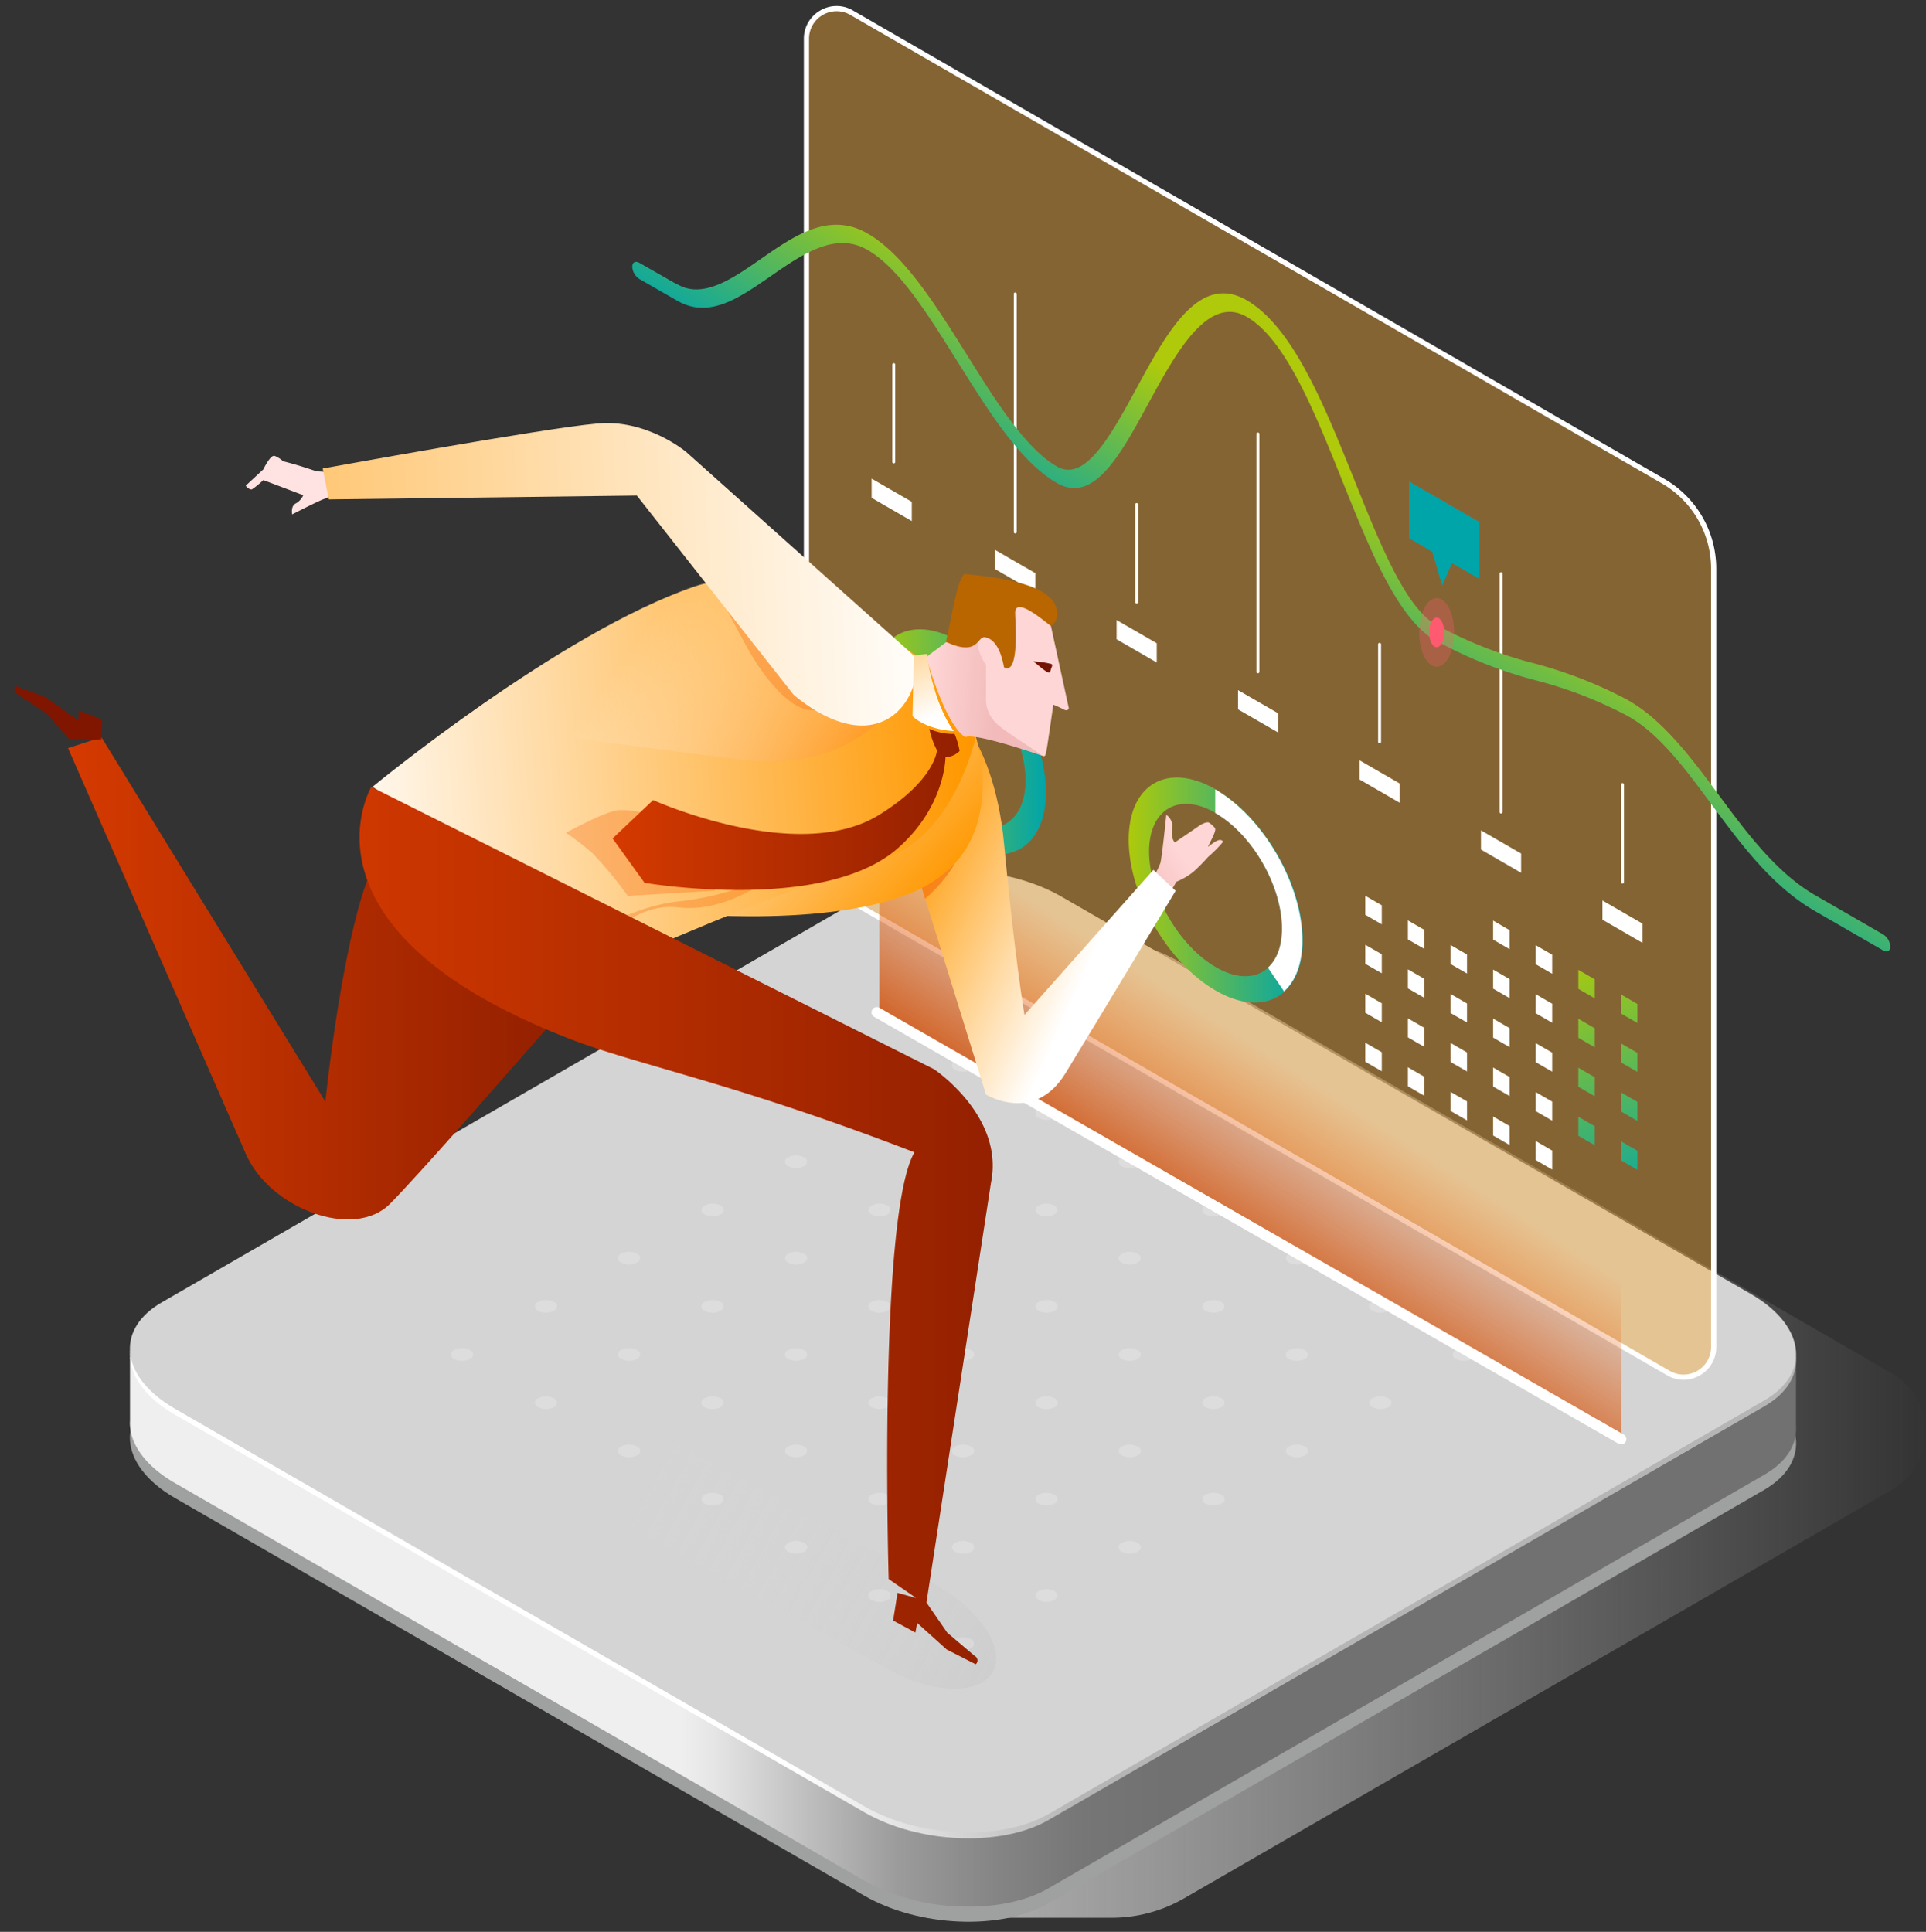 <svg xmlns="http://www.w3.org/2000/svg" width="320" height="321" viewBox="0 0 320 321">
    <rect x="0" y="0" width="320" height="321" fill="#333333" stroke="none"/>
    <defs>
        <linearGradient id="a" x1="0%" x2="100.025%" y1="50%" y2="50%">
            <stop offset="0%" stop-color="#B5B5B6"/>
            <stop offset="100%" stop-color="#B5B5B6" stop-opacity="0"/>
        </linearGradient>
        <linearGradient id="b" x1="98.972%" x2="-.656%" y1="50%" y2="50%">
            <stop offset="37%" stop-color="#727171"/>
            <stop offset="42%" stop-color="#777676"/>
            <stop offset="47%" stop-color="#858484"/>
            <stop offset="53%" stop-color="#9C9B9B"/>
            <stop offset="58%" stop-color="#BCBBBB"/>
            <stop offset="64%" stop-color="#E5E5E5"/>
            <stop offset="66%" stop-color="#EFEFEF"/>
        </linearGradient>
        <linearGradient id="c" x1="-.002%" x2="100.002%" y1="49.981%" y2="49.981%">
            <stop offset="40%" stop-color="#FFF"/>
            <stop offset="57%" stop-color="#B5B5B6"/>
        </linearGradient>
        <linearGradient id="d" x1="-27.853%" x2="672.423%" y1="49.991%" y2="49.991%">
            <stop offset="22%" stop-color="#D4D4D4"/>
            <stop offset="89%" stop-color="#A8A8A8"/>
        </linearGradient>
        <linearGradient id="e" x1="162.695%" x2="47.407%" y1="85.784%" y2="48.989%">
            <stop offset="0%" stop-color="#B5B5B6"/>
            <stop offset="100%" stop-color="#DCDDDD" stop-opacity="0"/>
        </linearGradient>
        <linearGradient id="f" x1="27.339%" x2="210.087%" y1="-64.346%" y2="856.118%">
            <stop offset="0%" stop-color="#AECA0A"/>
            <stop offset="100%" stop-color="#00A5AA"/>
        </linearGradient>
        <linearGradient id="g" x1="2.682%" x2="186.222%" y1="-187.553%" y2="732.911%">
            <stop offset="0%" stop-color="#AECA0A"/>
            <stop offset="100%" stop-color="#00A5AA"/>
        </linearGradient>
        <linearGradient id="h" x1="-2.936%" x2="179.044%" y1="-217.053%" y2="701.474%">
            <stop offset="0%" stop-color="#AECA0A"/>
            <stop offset="100%" stop-color="#00A5AA"/>
        </linearGradient>
        <linearGradient id="i" x1="-27.806%" x2="155.612%" y1="-340.717%" y2="579.747%">
            <stop offset="0%" stop-color="#AECA0A"/>
            <stop offset="100%" stop-color="#00A5AA"/>
        </linearGradient>
        <linearGradient id="j" x1="-33.658%" x2="149.212%" y1="-371.097%" y2="549.367%">
            <stop offset="0%" stop-color="#AECA0A"/>
            <stop offset="100%" stop-color="#00A5AA"/>
        </linearGradient>
        <linearGradient id="k" x1="-58.417%" x2="125.001%" y1="-494.304%" y2="426.16%">
            <stop offset="0%" stop-color="#AECA0A"/>
            <stop offset="100%" stop-color="#00A5AA"/>
        </linearGradient>
        <linearGradient id="l" x1="-64.157%" x2="118.713%" y1="-524.684%" y2="395.992%">
            <stop offset="0%" stop-color="#AECA0A"/>
            <stop offset="100%" stop-color="#00A5AA"/>
        </linearGradient>
        <linearGradient id="m" x1="-89.027%" x2="94.513%" y1="-647.468%" y2="272.996%">
            <stop offset="0%" stop-color="#AECA0A"/>
            <stop offset="100%" stop-color="#00A5AA"/>
        </linearGradient>
        <linearGradient id="n" x1="61.078%" x2="44.716%" y1="39.64%" y2="56.207%">
            <stop offset="0%" stop-color="#AECA0A"/>
            <stop offset="100%" stop-color="#00A5AA"/>
        </linearGradient>
        <linearGradient id="o" x1="0%" y1="49.959%" y2="49.959%">
            <stop offset="0%" stop-color="#AECA0A"/>
            <stop offset="100%" stop-color="#00A5AA"/>
        </linearGradient>
        <linearGradient id="p" x1="-.173%" x2="99.827%" y1="49.998%" y2="49.998%">
            <stop offset="0%" stop-color="#AECA0A"/>
            <stop offset="100%" stop-color="#00A5AA"/>
        </linearGradient>
        <linearGradient id="q" x1="35.524%" x2="51.956%" y1="72.179%" y2="47.018%">
            <stop offset="0%" stop-color="#C74400"/>
            <stop offset="100%" stop-color="#F35D00" stop-opacity="0"/>
        </linearGradient>
        <linearGradient id="r" x1="-47.038%" x2="32.871%" y1="106.986%" y2="44.11%">
            <stop offset="0%" stop-color="#F2BABA"/>
            <stop offset="100%" stop-color="#FFD6D6"/>
        </linearGradient>
        <linearGradient id="s" x1="5.776%" x2="64.347%" y1="26.369%" y2="68.202%">
            <stop offset="0%" stop-color="#FF9800"/>
            <stop offset="100%" stop-color="#FFF"/>
        </linearGradient>
        <linearGradient id="t" x1="86.499%" x2="-18.549%" y1="67.466%" y2="9.796%">
            <stop offset="0%" stop-color="#FF9800"/>
            <stop offset="100%" stop-color="#FFF"/>
        </linearGradient>
        <linearGradient id="u" x1="0%" y1="50.003%" y2="50.003%">
            <stop offset="0%" stop-color="#D53A00"/>
            <stop offset="100%" stop-color="#932000"/>
        </linearGradient>
        <linearGradient id="v" x1="98%" x2="-8.129%" y1="47.587%" y2="53%">
            <stop offset="0%" stop-color="#FF9800"/>
            <stop offset="100%" stop-color="#FFF"/>
        </linearGradient>
        <linearGradient id="w" x1="104.541%" x2="33.474%" y1="70.469%" y2="44.36%">
            <stop offset="0%" stop-color="#F80"/>
            <stop offset="100%" stop-color="#FFF" stop-opacity="0"/>
        </linearGradient>
        <linearGradient id="x" x1="-.087%" y1="49.977%" y2="49.977%">
            <stop offset="0%" stop-color="#D53A00"/>
            <stop offset="100%" stop-color="#932000"/>
        </linearGradient>
        <linearGradient id="y" x1="60.207%" x2="-.538%" y1="48.99%" y2="44.495%">
            <stop offset="0%" stop-color="#F2BABA"/>
            <stop offset="100%" stop-color="#FFD6D6"/>
        </linearGradient>
        <linearGradient id="z" x1="-.002%" x2="100.011%" y1="49.99%" y2="49.99%">
            <stop offset="0%" stop-color="#D53A00"/>
            <stop offset="100%" stop-color="#932000"/>
        </linearGradient>
        <linearGradient id="A" x1="-88.643%" x2="103.011%" y1="54.367%" y2="49.061%">
            <stop offset="0%" stop-color="#FF9800"/>
            <stop offset="100%" stop-color="#FFF"/>
        </linearGradient>
        <linearGradient id="B" x1="2.69%" x2="49.166%" y1="-148.79%" y2="82.358%">
            <stop offset="0%" stop-color="#FF9800"/>
            <stop offset="100%" stop-color="#FFF"/>
        </linearGradient>
    </defs>
    <g fill="none" fill-rule="nonzero" transform="translate(2)">
        <path fill="url(#a)" d="M181.64 156.44H150.9l128 73.93a8.66 8.66 0 0 1 0 15L152 318.66h30.74a24 24 0 0 0 12-3.23l117.66-67.92a11.13 11.13 0 0 0 0-19.27l-118.72-68.57a24.14 24.14 0 0 0-12.04-3.23z"/>
        <path fill="#9FA0A0" d="M296.4 239.38c-.22-3.33-2.74-6.8-7.48-9.53l-114.54-66.07c-9.06-5.22-22.78-5.79-30.62-1.25l-118.89 68.7c-3.74 2.17-5.47 5.1-5.27 8.15.22 3.33 2.74 6.8 7.48 9.53L141.62 315c9.06 5.23 22.78 5.79 30.62 1.25l118.89-68.7c3.74-2.19 5.47-5.12 5.27-8.17z" style="mix-blend-mode:multiply"/>
        <path fill="url(#b)" d="M296.4 236.91v-11.37l-46.48 22.59-75.56-43.58c-9.06-5.23-22.78-5.79-30.62-1.26l-77.61 44.87-46.53-22.62v10.52c-.02.28-.02.56 0 .84.22 3.33 2.74 6.8 7.48 9.53l114.54 66.07a35.31 35.31 0 0 0 16.38 4.3c5.32.14 10.46-.86 14.23-3.05l118.89-68.7c3.75-2.16 5.48-5.05 5.28-8.14z"/>
        <path fill="url(#c)" d="M296.4 225.54c-.22-3.33-2.74-6.79-7.48-9.53L174.38 150c-9.06-5.23-22.78-5.79-30.62-1.26L24.87 217.4c-3.74 2.16-5.47 5.1-5.27 8.14.22 3.34 2.74 6.8 7.48 9.54l114.54 66.06c9.06 5.23 22.78 5.79 30.62 1.26l118.89-68.71c3.74-2.16 5.47-5.1 5.27-8.15z"/>
        <path fill="url(#d)" d="M296.4 224.56c-.22-3.34-2.74-6.8-7.48-9.54L174.38 149c-9.06-5.23-22.78-5.79-30.62-1.26L24.87 216.41c-3.74 2.16-5.47 5.1-5.27 8.15.22 3.33 2.74 6.79 7.48 9.53l114.54 66.06c9.06 5.23 22.78 5.79 30.62 1.26l118.89-68.71c3.74-2.16 5.47-5.1 5.27-8.14z"/>
        <path fill="url(#e)" d="M153.31 263.24c7.48 4.15 11.79 10.67 9.63 14.56-2.16 3.89-10 3.7-17.45-.45L50 225.07l15.47-10.13 87.84 48.3z" style="mix-blend-mode:multiply"/>
        <g fill="#FFF" opacity=".2">
            <path d="M76.08 224.32c.72.42.72 1.09 0 1.5a2.88 2.88 0 0 1-2.59 0 .79.79 0 0 1 0-1.5 2.88 2.88 0 0 1 2.59 0zM90 216.32a.78.78 0 0 1 0 1.49 2.82 2.82 0 0 1-2.59 0 .79.79 0 0 1 0-1.49 2.88 2.88 0 0 1 2.59 0zM103.82 208.31a.79.79 0 0 1 0 1.5 2.88 2.88 0 0 1-2.59 0 .79.79 0 0 1 0-1.5 2.88 2.88 0 0 1 2.59 0zM117.69 200.3a.79.79 0 0 1 0 1.5 2.88 2.88 0 0 1-2.59 0c-.72-.41-.72-1.08 0-1.5a2.88 2.88 0 0 1 2.59 0zM90 232.33c.72.41.72 1.08 0 1.5a2.88 2.88 0 0 1-2.59 0 .79.79 0 0 1 0-1.5 2.88 2.88 0 0 1 2.59 0zM103.82 224.33a.78.78 0 0 1 0 1.49 2.88 2.88 0 0 1-2.59 0 .79.79 0 0 1 0-1.5 2.85 2.85 0 0 1 2.59.01zM117.69 216.32a.79.79 0 0 1 0 1.49 2.82 2.82 0 0 1-2.59 0 .78.78 0 0 1 0-1.49 2.88 2.88 0 0 1 2.59 0zM131.56 208.31a.79.79 0 0 1 0 1.5 2.88 2.88 0 0 1-2.59 0c-.72-.42-.72-1.09 0-1.5a2.88 2.88 0 0 1 2.59 0zM103.82 240.34a.78.78 0 0 1 0 1.49 2.82 2.82 0 0 1-2.59 0 .79.79 0 0 1 0-1.49 2.88 2.88 0 0 1 2.59 0zM117.69 232.33a.79.79 0 0 1 0 1.5 2.88 2.88 0 0 1-2.59 0 .79.79 0 0 1 0-1.5 2.88 2.88 0 0 1 2.59 0zM131.56 224.33a.79.79 0 0 1 0 1.49 2.88 2.88 0 0 1-2.59 0 .78.78 0 0 1 0-1.49 2.82 2.82 0 0 1 2.59 0zM145.43 216.32a.79.79 0 0 1 0 1.49 2.82 2.82 0 0 1-2.59 0 .78.78 0 0 1 0-1.49 2.88 2.88 0 0 1 2.59 0zM117.69 248.35a.79.79 0 0 1 0 1.49 2.88 2.88 0 0 1-2.59 0 .79.79 0 0 1 0-1.49 2.82 2.82 0 0 1 2.59 0zM131.56 240.34a.79.79 0 0 1 0 1.49 2.82 2.82 0 0 1-2.59 0 .78.78 0 0 1 0-1.49 2.88 2.88 0 0 1 2.59 0zM145.43 232.33a.79.79 0 0 1 0 1.5 2.88 2.88 0 0 1-2.59 0 .79.79 0 0 1 0-1.5 2.88 2.88 0 0 1 2.59 0zM159.29 224.33a.78.78 0 0 1 0 1.49 2.86 2.86 0 0 1-2.58 0 .78.78 0 0 1 0-1.49 2.8 2.8 0 0 1 2.58 0zM131.56 256.35a.79.79 0 0 1 0 1.5 2.88 2.88 0 0 1-2.59 0c-.72-.41-.72-1.08 0-1.5a2.88 2.88 0 0 1 2.59 0zM145.43 248.35a.79.79 0 0 1 0 1.49 2.88 2.88 0 0 1-2.59 0 .78.78 0 0 1 0-1.49 2.82 2.82 0 0 1 2.59 0zM159.29 240.34a.78.78 0 0 1 0 1.49 2.8 2.8 0 0 1-2.58 0 .78.78 0 0 1 0-1.49 2.86 2.86 0 0 1 2.58 0zM173.16 232.33a.79.79 0 0 1 0 1.5 2.88 2.88 0 0 1-2.59 0 .79.79 0 0 1 0-1.5 2.88 2.88 0 0 1 2.59 0z"/>
            <path d="M173.16 232.33a.79.79 0 0 1 0 1.5 2.88 2.88 0 0 1-2.59 0 .79.79 0 0 1 0-1.5 2.88 2.88 0 0 1 2.59 0zM131.56 192.3a.79.79 0 0 1 0 1.49 2.88 2.88 0 0 1-2.59 0 .78.78 0 0 1 0-1.49 2.82 2.82 0 0 1 2.59 0zM145.42 184.29a.78.78 0 0 1 0 1.49 2.8 2.8 0 0 1-2.58 0 .78.78 0 0 1 0-1.49 2.86 2.86 0 0 1 2.58 0zM159.29 176.28c.72.42.72 1.09 0 1.5a2.88 2.88 0 0 1-2.59 0 .79.79 0 0 1 0-1.5 2.88 2.88 0 0 1 2.59 0zM145.43 200.3a.79.79 0 0 1 0 1.5 2.88 2.88 0 0 1-2.59 0c-.72-.41-.72-1.08 0-1.5a2.88 2.88 0 0 1 2.59 0zM159.29 192.3a.78.78 0 0 1 0 1.49 2.88 2.88 0 0 1-2.59 0 .79.79 0 0 1 0-1.49 2.82 2.82 0 0 1 2.59 0zM173.16 184.29c.72.41.72 1.08 0 1.5a2.88 2.88 0 0 1-2.59 0 .79.79 0 0 1 0-1.5 2.88 2.88 0 0 1 2.59 0zM159.29 208.31c.72.41.72 1.08 0 1.5a2.86 2.86 0 0 1-2.58 0c-.72-.42-.72-1.09 0-1.5a2.86 2.86 0 0 1 2.58 0zM173.16 200.3c.72.42.72 1.09 0 1.5a2.88 2.88 0 0 1-2.59 0 .79.79 0 0 1 0-1.5 2.88 2.88 0 0 1 2.59 0zM187 192.3a.78.78 0 0 1 0 1.49 2.82 2.82 0 0 1-2.59 0 .79.79 0 0 1 0-1.49 2.82 2.82 0 0 1 2.59 0zM173.16 216.32a.78.78 0 0 1 0 1.49 2.82 2.82 0 0 1-2.59 0 .79.79 0 0 1 0-1.49 2.88 2.88 0 0 1 2.59 0zM187 208.31c.72.41.72 1.08 0 1.5a2.88 2.88 0 0 1-2.59 0 .79.79 0 0 1 0-1.5 2.88 2.88 0 0 1 2.59 0zM200.9 200.3a.79.79 0 0 1 0 1.5 2.88 2.88 0 0 1-2.59 0 .79.79 0 0 1 0-1.5 2.88 2.88 0 0 1 2.59 0zM187 224.33a.78.78 0 0 1 0 1.49 2.88 2.88 0 0 1-2.59 0 .79.79 0 0 1 0-1.49 2.82 2.82 0 0 1 2.59 0zM200.9 216.32a.79.79 0 0 1 0 1.49 2.82 2.82 0 0 1-2.59 0 .79.79 0 0 1 0-1.49 2.88 2.88 0 0 1 2.59 0zM214.77 208.31a.79.79 0 0 1 0 1.5 2.88 2.88 0 0 1-2.59 0c-.72-.42-.72-1.09 0-1.5a2.88 2.88 0 0 1 2.59 0zM145.43 264.36a.79.79 0 0 1 0 1.5 2.85 2.85 0 0 1-2.59 0 .78.78 0 0 1 0-1.49 2.88 2.88 0 0 1 2.59-.01zM159.3 256.35a.79.79 0 0 1 0 1.5 2.88 2.88 0 0 1-2.59 0c-.72-.41-.72-1.08 0-1.5a2.88 2.88 0 0 1 2.59 0zM173.16 248.35a.78.78 0 0 1 0 1.49 2.88 2.88 0 0 1-2.59 0 .79.79 0 0 1 0-1.49 2.82 2.82 0 0 1 2.59 0zM187 240.34a.78.78 0 0 1 0 1.49 2.82 2.82 0 0 1-2.59 0 .79.79 0 0 1 0-1.49 2.88 2.88 0 0 1 2.59 0zM159.3 272.37a.79.79 0 0 1 0 1.49 2.88 2.88 0 0 1-2.59 0 .78.78 0 0 1 0-1.49 2.82 2.82 0 0 1 2.59 0zM173.16 264.36c.72.41.72 1.08 0 1.5a2.86 2.86 0 0 1-2.58 0c-.72-.42-.72-1.09 0-1.5a2.86 2.86 0 0 1 2.58 0zM187 256.35c.72.42.72 1.09 0 1.5a2.88 2.88 0 0 1-2.59 0 .79.79 0 0 1 0-1.5 2.88 2.88 0 0 1 2.59 0zM200.9 248.35a.78.78 0 0 1 0 1.49 2.88 2.88 0 0 1-2.59 0 .79.79 0 0 1 0-1.49 2.82 2.82 0 0 1 2.59 0zM200.9 232.33a.79.79 0 0 1 0 1.5 2.88 2.88 0 0 1-2.59 0 .79.79 0 0 1 0-1.5 2.88 2.88 0 0 1 2.59 0zM214.77 224.33a.79.79 0 0 1 0 1.49 2.88 2.88 0 0 1-2.59 0 .78.78 0 0 1 0-1.49 2.82 2.82 0 0 1 2.59 0zM228.64 216.32a.79.79 0 0 1 0 1.49 2.82 2.82 0 0 1-2.59 0 .78.78 0 0 1 0-1.49 2.88 2.88 0 0 1 2.59 0zM214.77 240.34a.79.79 0 0 1 0 1.49 2.82 2.82 0 0 1-2.59 0 .79.79 0 0 1 0-1.49 2.88 2.88 0 0 1 2.59 0zM228.64 232.33a.79.79 0 0 1 0 1.5 2.88 2.88 0 0 1-2.59 0 .79.79 0 0 1 0-1.5 2.88 2.88 0 0 1 2.59 0zM242.51 224.33a.79.79 0 0 1 0 1.49 2.88 2.88 0 0 1-2.59 0 .78.78 0 0 1 0-1.49 2.82 2.82 0 0 1 2.59 0z"/>
        </g>
        <path fill="#FFAD36" d="M282.72 94.47v129.35a5 5 0 0 1-7.51 4.34l-134.84-77.85a16.76 16.76 0 0 1-8.37-14.52V6.45a5 5 0 0 1 7.51-4.34L274.34 80a16.75 16.75 0 0 1 8.38 14.47z" opacity=".4"/>
        <path fill="#FFF" d="M277.71 229.27a5.42 5.42 0 0 1-2.71-.74l-134.85-77.85a17.24 17.24 0 0 1-8.59-14.89V6.45a5.38 5.38 0 0 1 2.72-4.71 5.35 5.35 0 0 1 5.44 0l134.84 77.85a17.23 17.23 0 0 1 8.59 14.88v129.35a5.37 5.37 0 0 1-2.72 4.71 5.43 5.43 0 0 1-2.72.74zM137 1.86a4.56 4.56 0 0 0-2.29.62 4.521 4.521 0 0 0-2.29 4v129.31a16.392 16.392 0 0 0 8.16 14.15l134.84 77.85a4.58 4.58 0 0 0 6.87-4V94.47a16.39 16.39 0 0 0-8.16-14.14L139.29 2.48a4.64 4.64 0 0 0-2.29-.62z"/>
        <path fill="#FFF" d="M246.08 156.13l2.73 1.59v-3.16l-2.73-1.59zM253.16 160.22l2.73 1.58v-3.16l-2.73-1.58z"/>
        <path fill="url(#f)" d="M260.24 164.31l2.73 1.58v-3.16l-2.73-1.58z"/>
        <path fill="url(#g)" d="M267.31 168.4l2.74 1.58v-3.16l-2.74-1.58z"/>
        <path fill="#FFF" d="M224.84 152.01l2.74 1.58v-3.16l-2.74-1.58zM231.92 156.1l2.74 1.58v-3.16l-2.74-1.58zM239 160.18l2.74 1.58v-3.16l-2.74-1.58zM246.08 164.27l2.73 1.58v-3.16l-2.73-1.58zM253.16 168.36l2.73 1.58v-3.16l-2.73-1.58z"/>
        <path fill="url(#h)" d="M260.24 172.44l2.73 1.59v-3.17l-2.73-1.58z"/>
        <path fill="url(#i)" d="M267.31 176.53l2.74 1.58v-3.16l-2.74-1.58z"/>
        <path fill="#FFF" d="M224.84 160.15l2.74 1.57v-3.16l-2.74-1.57zM231.92 164.23l2.74 1.58v-3.16l-2.74-1.58zM239 168.32l2.74 1.58v-3.16l-2.74-1.58zM246.08 172.41l2.73 1.58v-3.16l-2.73-1.58zM253.16 176.49l2.73 1.58v-3.16l-2.73-1.58z"/>
        <path fill="url(#j)" d="M260.24 180.58l2.73 1.58V179l-2.73-1.58z"/>
        <path fill="url(#k)" d="M267.31 184.67l2.74 1.58v-3.16l-2.74-1.58z"/>
        <path fill="#FFF" d="M224.84 168.28l2.74 1.58v-3.16l-2.74-1.58zM231.92 172.37l2.74 1.58v-3.16l-2.74-1.58zM239 176.46l2.74 1.57v-3.15l-2.74-1.59zM246.08 180.54l2.73 1.58v-3.16l-2.73-1.58zM253.16 184.63l2.73 1.58v-3.16l-2.73-1.58z"/>
        <path fill="url(#l)" d="M260.24 188.72l2.73 1.58v-3.16l-2.73-1.58z"/>
        <path fill="url(#m)" d="M267.31 192.8l2.74 1.58v-3.16l-2.74-1.58z"/>
        <path fill="#FFF" d="M224.84 176.42l2.74 1.58v-3.16l-2.74-1.58zM231.92 180.5l2.74 1.58v-3.16l-2.74-1.58zM239 184.59l2.74 1.58v-3.16l-2.74-1.58zM246.08 188.68l2.73 1.58v-3.16l-2.73-1.58zM253.16 192.76l2.73 1.58v-3.16l-2.73-1.58zM146.5 77a.24.24 0 0 1-.24-.24V60.59a.24.24 0 0 1 .48 0v16.16a.24.24 0 0 1-.24.25zM166.68 88.64a.24.24 0 0 1-.24-.24V48.85a.24.24 0 0 1 .24-.25.25.25 0 0 1 .24.25V88.4a.24.24 0 0 1-.24.24zM170.01 95.23l-6.67-3.85v3.19l6.67 3.85zM149.49 83.38l-6.67-3.85v3.19l6.67 3.86zM186.86 100.29a.25.25 0 0 1-.25-.24V83.89a.25.25 0 1 1 .49 0v16.16a.24.24 0 0 1-.24.24zM190.19 106.88l-6.67-3.85v3.19l6.67 3.86zM207 111.87a.25.25 0 0 1-.25-.24V72.07a.25.25 0 0 1 .49 0v39.56a.24.24 0 0 1-.24.24zM210.37 118.53l-6.67-3.85v3.19l6.67 3.85zM227.21 123.52a.25.25 0 0 1-.24-.25v-16.15a.25.25 0 1 1 .49 0v16.15a.25.25 0 0 1-.25.25zM230.55 130.18l-6.67-3.85v3.19l6.67 3.86zM247.39 135.17a.24.24 0 0 1-.24-.24V95.38a.25.25 0 1 1 .49 0v39.55a.25.25 0 0 1-.25.24zM250.73 141.83l-6.67-3.85v3.19l6.67 3.86zM267.57 146.82a.24.24 0 0 1-.24-.24v-16.16a.25.25 0 1 1 .49 0v16.16a.25.25 0 0 1-.25.24zM270.91 153.48l-6.67-3.85v3.19l6.67 3.86z"/>
        <path fill="url(#n)" d="M104.19 46.32a2.53 2.53 0 0 1-1.14-2c0-.73.51-1 1.14-.67l6.29 3.6h.08c4.24 2.45 9.11-.93 13.82-4.2 5.56-3.87 11.31-7.87 17.63-4.33l.18.11c6.05 3.49 11.32 11.92 16.42 20.07 4.79 7.67 9.75 15.6 15 18.62 4.68 2.7 9-5.25 13.19-12.94 5.14-9.46 10.46-19.24 18.36-14.68C212.84 54.42 218 67.27 223 79.69c4.37 10.9 8.51 21.2 13.61 24.15h.06a69.41 69.41 0 0 0 16 6.33 72.79 72.79 0 0 1 15.51 6c6 3.27 10.8 9.72 15.4 15.94 4.6 6.22 9.56 12.91 16 16.64l.17.09 11.17 6.45a2.52 2.52 0 0 1 1.14 2c0 .73-.51 1-1.14.66l-11.16-6.44-.19-.11c-7.13-4.11-12.28-11.07-17.26-17.81-4.5-6.09-8.77-11.85-14.06-14.72a70.06 70.06 0 0 0-15-5.8 71.77 71.77 0 0 1-16.54-6.55h-.09c-6.39-3.69-10.85-14.8-15.57-26.56-4.66-11.6-9.48-23.6-15.9-27.31-6.42-3.71-11.7 5.85-16.32 14.35-4.69 8.64-9.12 16.79-15.25 13.25-6.13-3.54-11.38-12-16.49-20.15-5-8-9.72-15.55-14.9-18.54l-.14-.08c-5.33-3-10.74.77-16 4.41S115.81 53 110.59 50l-.13-.07-6.26-3.59-.01-.02z"/>
        <path fill="url(#o)" d="M157.3 106.54c-8-4.61-14.48-.87-14.48 8.36 0 9.23 6.48 20.47 14.48 25.1 8 4.63 14.48.88 14.48-8.36s-6.49-20.48-14.48-25.1zm0 29.53c-6.13-3.54-11.09-12.14-11.09-19.21s5-9.94 11.09-6.4c6.09 3.54 11.09 12.13 11.09 19.21s-4.97 9.93-11.09 6.4z"/>
        <path fill="url(#p)" d="M200 131.17c-8-4.61-14.47-.87-14.47 8.36 0 9.23 6.47 20.47 14.47 25.08 8 4.61 14.48.88 14.48-8.36S208 135.79 200 131.17zm0 29.53c-6.12-3.54-11.08-12.14-11.08-19.21s5-9.94 11.08-6.4c6.08 3.54 11 12.13 11 19.2 0 7.07-4.92 9.94-11 6.41z"/>
        <path fill="#00A5AA" d="M235.97 91.69l1.64 5.6 1.64-3.71 4.54 2.59v-9.44l-11.68-6.74v9.44z"/>
        <path fill="#FFF" d="M166.45 121.33l2.8-.59c-2.61-5.91-7-11.33-11.95-14.2v3.92c3.8 2.2 7.16 6.35 9.15 10.87zM211 154.29c0 3-.88 5.17-2.34 6.5l2.68 3.94c1.91-1.73 3.05-4.61 3.05-8.48 0-9.23-6.48-20.46-14.48-25.08v3.92c6.17 3.53 11.09 12.13 11.09 19.2z"/>
        <path fill="url(#q)" d="M144.11 167.46l123.24 71.65v-50.57l-123.24-71.68z"/>
        <path fill="#FFF" d="M267.35 240a.87.87 0 0 0 .44-1.62l-123.68-70.92a.86.86 0 0 0-1.18.31.85.85 0 0 0 .3 1.18l123.68 70.94a.881.881 0 0 0 .44.11z"/>
        <path fill="url(#r)" d="M190.07 145s.47-.91.71-1.55 1-8.05 1-8.05a2.27 2.27 0 0 1 .94 2.38c-.17 1.73.49 2.19.49 2.19s3.16-2.14 3.88-2.65c.72-.51 1.45-.79 1.79-.62.35.236.666.518.94.84.26.29 0 .95-1.14 3.17.64-.39 2.05-1.74 2.53-.83a21.87 21.87 0 0 1-2.48 2.51 34 34 0 0 1-2.43 2.46 11.41 11.41 0 0 1-2.84 1.66l-.7 1.2-2.69-2.71z"/>
        <path fill="url(#s)" d="M154.05 115.53s9 5.78 10.77 24.69c1.77 18.91 3.39 28.42 3.39 28.42l21.43-24.1 3.69 3.48S180 170.21 175 178.37c-5.16 8.41-13.18 3.51-13.18 3.51l-13.76-44.36 5.99-21.99z"/>
        <path fill="#F35D00" d="M151 146.92s.42 1.62.7 2.42c5.58-4.76 6.73-10 6.73-10l-7.43 7.58z" opacity=".5"/>
        <path fill="url(#t)" d="M109.63 151.67s28.91 3 42.38-4.57c14.66-8.28 7.49-26.75 7.49-26.75l-49.87 31.32z"/>
        <path fill="url(#u)" d="M90.25 169.29c-23.53-7-26.2-33-30-25.79-4 7.49-7 28.42-8.2 39.53l-37.19-60.52-5.56 1.79s25.56 58.28 29.54 67.42c3.98 9.14 18 14.38 24 8.27 5.74-5.86 19.98-22.27 27.41-30.7z"/>
        <path fill="#801600" d="M14.83 122.85l.13-3.27-3.88-1.53-.08 1.64-5.4-3.82-5-1.87a.85.85 0 0 0 .26 1.32c.25.15 5 3.35 5 3.35L9.63 123l5.2-.15z"/>
        <path fill="url(#v)" d="M102.09 159.31s22.73-10.29 42.82-16.67c12.15-3.87 15.5-21.35 15.5-21.35s-3.65-7.58-7.26-10.9c-7.56-3.31-23.88-18.32-39.78-12.92C91 105.09 59.9 130.74 59.9 130.74l42.19 28.57z"/>
        <path fill="#F35D00" d="M96.91 158s5.81-8.18 13.83-7.22c8.71 1.05 16.8-6.12 16.8-6.12a46.18 46.18 0 0 1-16.49 5.09c-9.14.9-17.4 7-17.4 7l3.26 1.25z" opacity=".3"/>
        <path fill="url(#w)" d="M78.21 120.33s30-29 45.88-23.2c9.62 2.06 27 12.33 27 12.33s-5.92 19.63-29.89 16.76c-23.97-2.87-42.99-5.89-42.99-5.89z" style="mix-blend-mode:multiply"/>
        <path fill="#F35D00" d="M116.82 148l-14.51.87a67.08 67.08 0 0 0-5.86-7.09 46.69 46.69 0 0 0-4.42-3.4s6.23-3.42 8.56-3.75a12.4 12.4 0 0 1 5.17.76l8.11 2.39 2.95 10.22z" opacity=".3"/>
        <path fill="url(#x)" d="M156.6 121.94c.383.913.665 1.865.84 2.84a3.59 3.59 0 0 1-2.35 1.06s0 8.2-8 15.18c-12.32 10.73-42 5.67-42 5.67l-5.31-7.37 6.74-6.38s24 10.82 37.53 2.47c9.33-5.76 9.63-10.74 9.63-10.74a13.64 13.64 0 0 1-1.27-3.56 9.64 9.64 0 0 0 4.19.83z"/>
        <path fill="#F35D00" d="M117.15 98.22s4.24 8.21 5.83 10.85c1.77 2.94 6.37 9.46 10.44 8.91 2.24-.3-16.27-19.76-16.27-19.76z" opacity=".3"/>
        <path fill="url(#y)" d="M151.91 109.16l3.37-2.51 6.32-.78a49.22 49.22 0 0 1 .45 8.36 9.49 9.49 0 0 0 2.6 6.7c2.21 1.83 6.78 4.74 6.78 4.74s-11.41-4-13.05-3.18c-3.45-2.16-6.47-13.33-6.47-13.33z"/>
        <path fill="#FFD6D6" d="M171 125.45c-2-1.38-5.49-3.58-7.18-5a5.62 5.62 0 0 1-2-4.77v-5.18a9.67 9.67 0 0 1-1.23-2.58c-.17-.57-.24-2.54 1.9-2 3.16.86 3-7.86 3-7.86l4.23 1.61 2.86 4.22 3 13.79s-.13.6-.86.2c-.73-.4-1.72-.79-1.72-.79s-1.08 7.71-1.21 8c-.13.29-.06.85-.79.36z"/>
        <path fill="#731400" d="M172.57 111.33c-.15.57-.31.52-.86.16s-1.46-1.15-2-1.6a16 16 0 0 1 2.79.39c.56.09.24.47.07 1.05z"/>
        <path fill="#B96600" d="M158.23 95.38c11.3 1 15.27 3.27 15.44 6.6 0 .61-.34 1.76-1.13 2-3.07-2.48-6.09-4.54-5.87-1.84 0 .78.78 10.25-1.86 8.74-.23-1.33-1-4.72-3.21-5-1.3-.13-1 3.28-6.43.78 1.04-4.47 1.83-10.2 3.06-11.28z"/>
        <path fill="url(#z)" d="M160 275.19c-.24-.18-4.62-3.91-4.62-3.91l-3.45-5 10.72-69.76c2.26-11.06-9.48-18.87-9.48-18.87l-93.47-46.9s-13.94 23.53 32.58 41.72c11.58 4.53 27.33 7.31 57.65 19-6.06 10.56-4.28 70.91-4.28 70.91l4.57 3.15-3.1-.86-.73 4.6 3.7 2 .3-1.6 4.91 4.42 4.81 2.45a.83.83 0 0 0-.11-1.35z"/>
        <path fill="#FFE2E2" d="M53.8 80.66s-1 2.07-1.66 2.16c-.66.09-5.59 2.65-5.59 2.65s-.34-1.41.68-1.87a2.84 2.84 0 0 0 1.15-1.32l-6.63-2.51a14.19 14.19 0 0 1-1.89 1.54c-.39.13-1.1-.55-1-.64L41.74 78s1.18-2.46 1.87-2.25a4.39 4.39 0 0 1 1.42.89s1.63.41 3.12.88c1.49.47 2.42.79 2.42.79l1.61.11 1.62 2.24z"/>
        <path fill="url(#A)" d="M150.59 109.6L112 75.09s-6.66-5.61-15-4.69c-8.84.79-45.38 7.45-45.38 7.45l1 5.13 51.19-.64 26 33.05s8.34 7.67 15.18 4.33c5.58-2.72 5.6-10.12 5.6-10.12z"/>
        <path fill="url(#B)" d="M152 108.67l-2.17.22-.21 10.11s2 2.18 6.84 2.48c-3.56-4.96-4.46-12.81-4.46-12.81z"/>
        <ellipse cx="236.7" cy="105.08" fill="#FF5A70" rx="1.25" ry="2.46"/>
        <ellipse cx="236.7" cy="105.08" fill="#FF5A70" opacity=".3" rx="2.9" ry="5.7"/>
    </g>
</svg>
